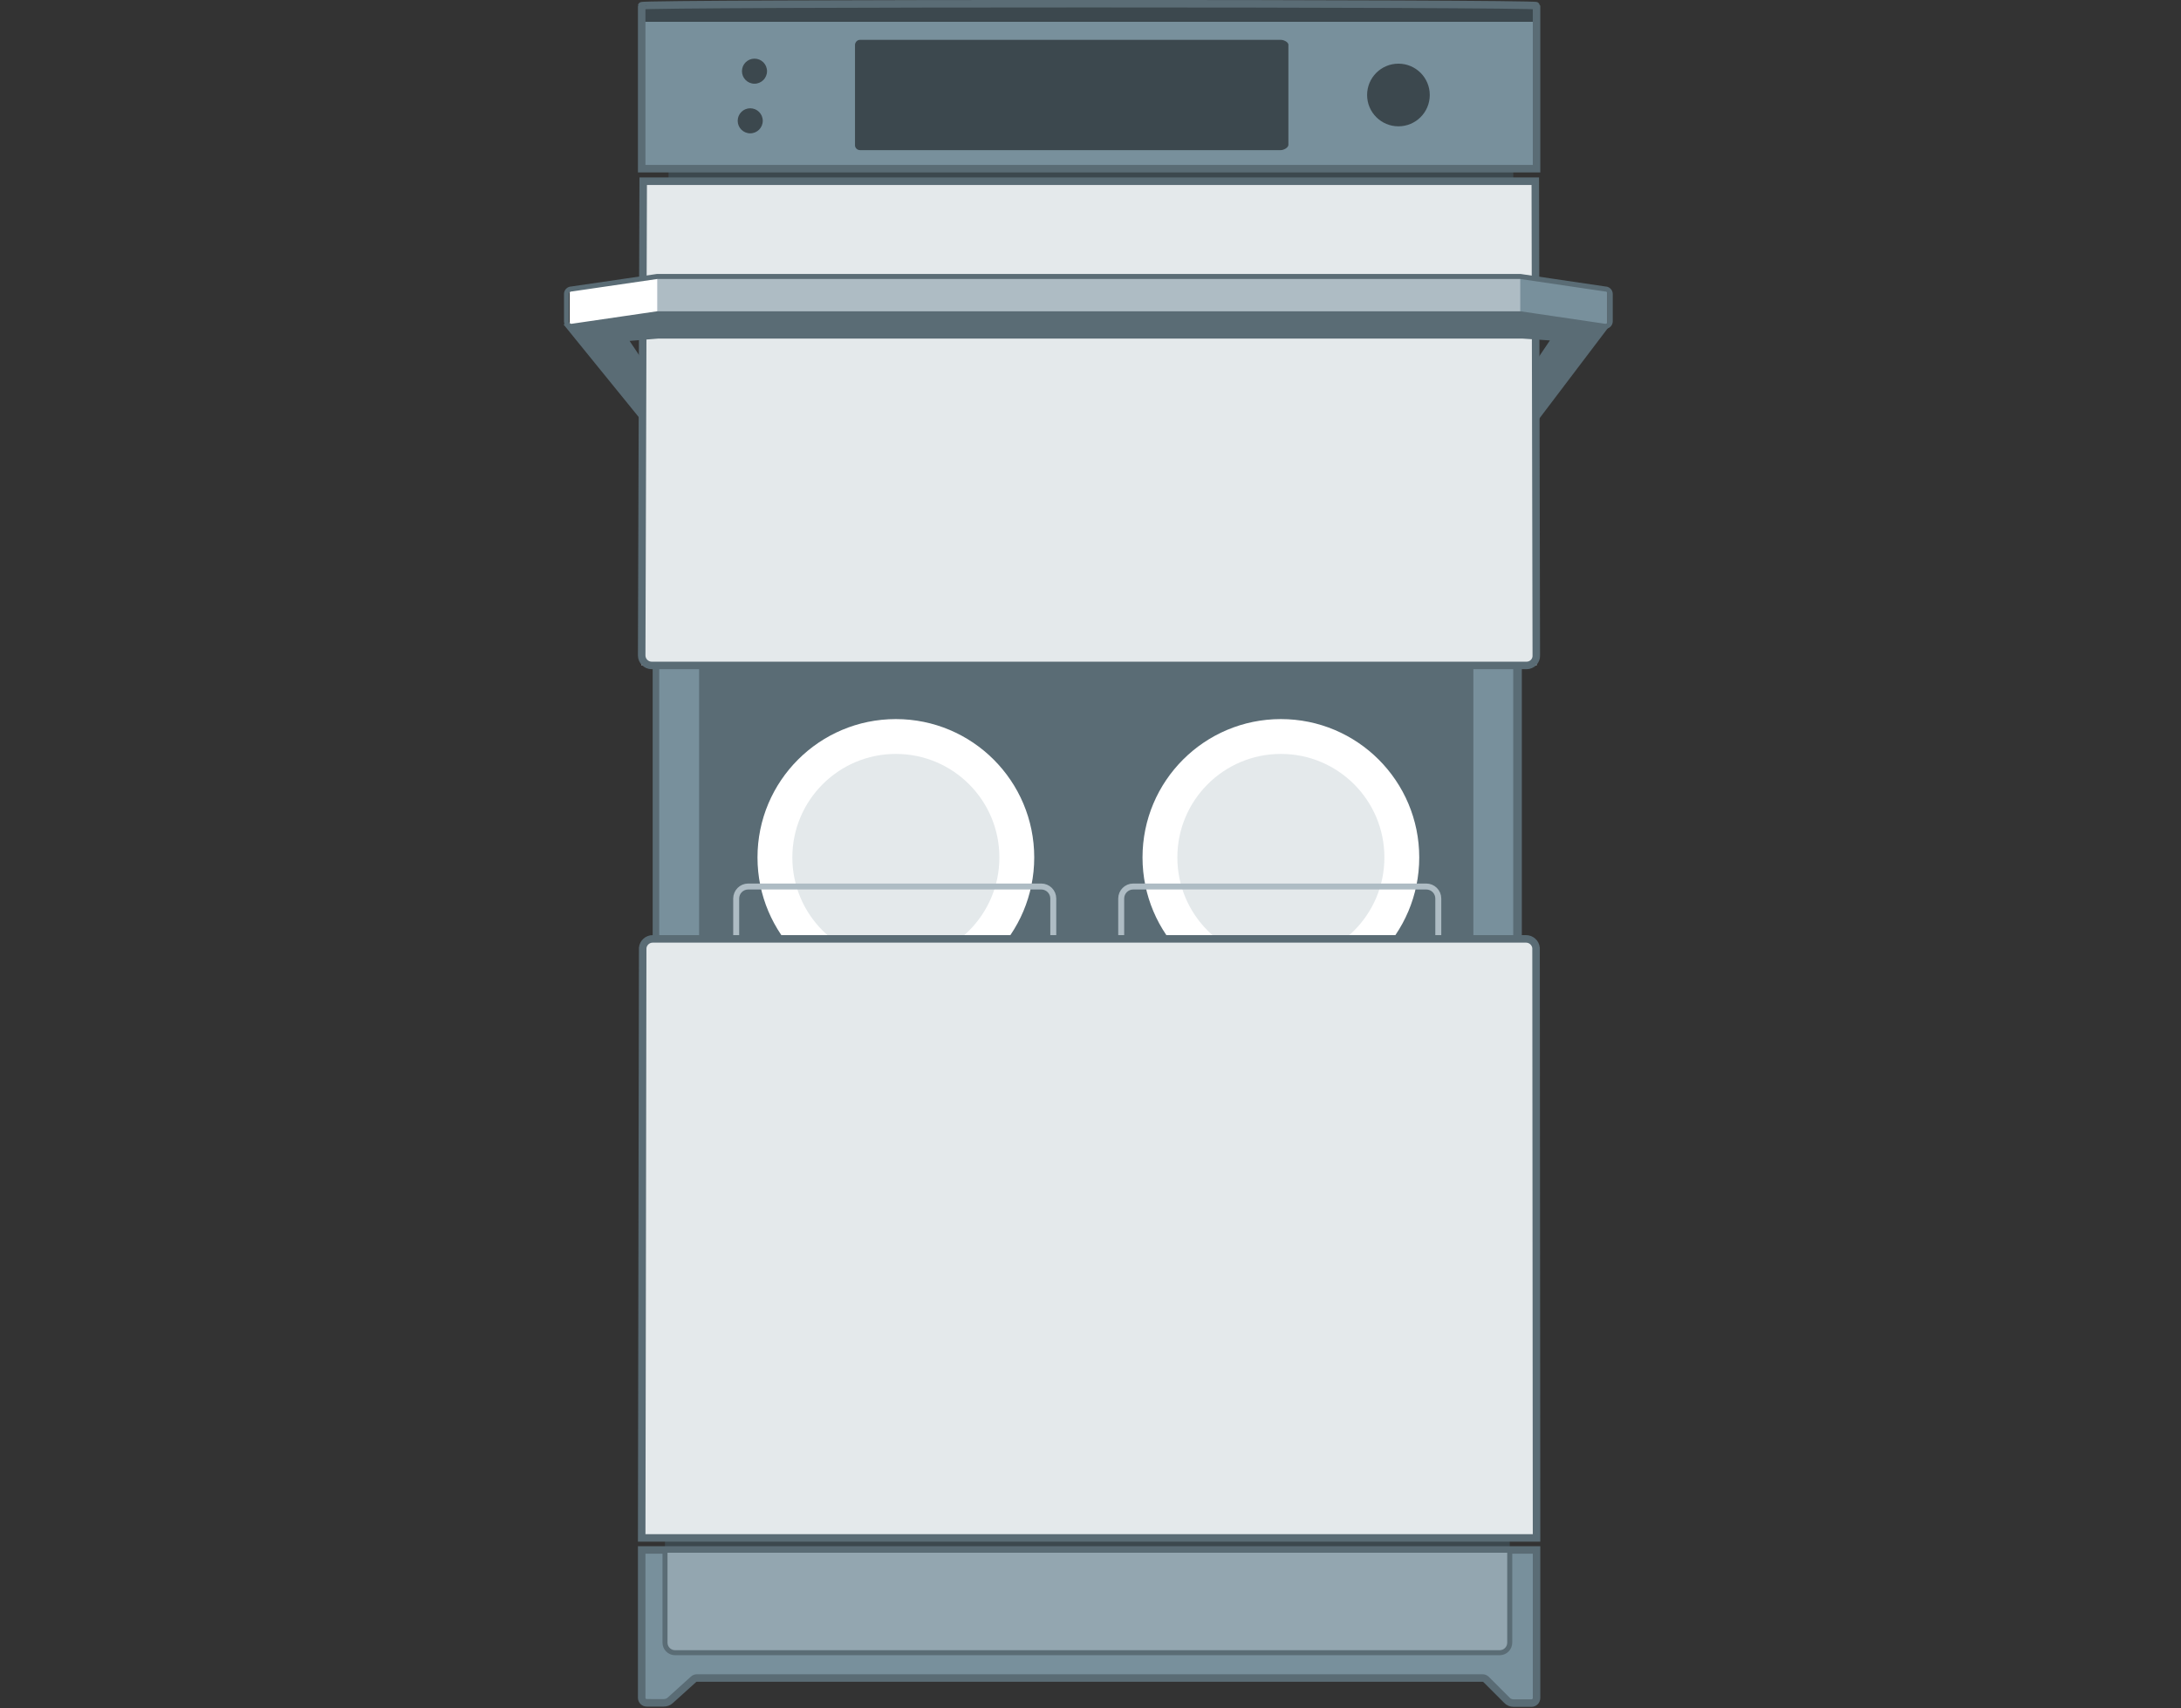 <?xml version="1.0" encoding="utf-8"?>
<!-- Generator: Adobe Illustrator 22.0.1, SVG Export Plug-In . SVG Version: 6.00 Build 0)  -->
<svg version="1.1" id="Ebene_1" xmlns="http://www.w3.org/2000/svg" xmlns:xlink="http://www.w3.org/1999/xlink" x="0px" y="0px"
	 viewBox="0 0 870.1 681.5" style="enable-background:new 0 0 870.1 681.5;" xml:space="preserve">
<rect x="0" y="0" width="870.1" height="681.5" fill="#333333" stroke="none"/>
<style type="text/css">
	.st0{fill:#5A6C75;}
	.st1{fill:none;stroke:#5A6C75;stroke-width:1.24;stroke-miterlimit:10;}
	.st2{fill:#78909C;}
	.st3{fill:#FFFFFF;}
	.st4{fill:#E4E9EB;}
	.st5{fill:none;stroke:#AEBCC4;stroke-width:2.376;stroke-miterlimit:10;}
	.st6{fill:#3C484E;}
	.st7{fill:none;stroke:#5A6C75;stroke-width:1.414;stroke-miterlimit:10;}
	.st8{fill:none;stroke:#5A6C75;stroke-width:3;stroke-miterlimit:10;}
	.st9{fill:#93A6B0;}
	.st10{fill:none;stroke:#5A6C75;stroke-width:2;stroke-miterlimit:10;}
	.st11{fill:none;stroke:#5A6C75;stroke-width:0.75;stroke-miterlimit:10;}
	.st12{fill:#AEBCC4;}
</style>
<g>
	<g>
		<path class="st0" d="M606.5,396.1H261V245.6c0-1.4,1.1-2.5,2.5-2.5H604c1.4,0,2.5,1.1,2.5,2.5V396.1z"/>
		<path class="st1" d="M606.5,396.1H261V245.6c0-1.4,1.1-2.5,2.5-2.5H604c1.4,0,2.5,1.1,2.5,2.5V396.1z"/>
	</g>
	<rect x="587.8" y="243.1" class="st2" width="15.9" height="151.7"/>
	<rect x="263" y="243.1" class="st2" width="15.9" height="151.7"/>
	<g>
		<g>
			<circle class="st3" cx="357.4" cy="342.1" r="55.2"/>
			<circle class="st4" cx="357.4" cy="342.1" r="41.3"/>
		</g>
		<path class="st5" d="M415.4,389.1H298.5c-2.6,0-4.8-2.1-4.8-4.8v-25.8c0-2.6,2.1-4.8,4.8-4.8h116.9c2.6,0,4.8,2.1,4.8,4.8v25.8
			C420.2,387,418,389.1,415.4,389.1z"/>
	</g>
	<g>
		<g>
			<circle class="st3" cx="511" cy="342.1" r="55.2"/>
			<circle class="st4" cx="511" cy="342.1" r="41.3"/>
		</g>
		<path class="st5" d="M569,389.1H452.1c-2.6,0-4.8-2.1-4.8-4.8v-25.8c0-2.6,2.1-4.8,4.8-4.8H569c2.6,0,4.8,2.1,4.8,4.8v25.8
			C573.8,387,571.6,389.1,569,389.1z"/>
	</g>
	<rect x="266.7" y="65.3" class="st6" width="337" height="6.9"/>
	<g>
		<path class="st2" d="M613,2.3v65H256v-65C256,1.2,613,1.2,613,2.3z"/>
	</g>
	<rect x="265.3" y="613.6" class="st6" width="337" height="6.9"/>
	<g>
		<path class="st4" d="M613,613.6H256V455.4c0-0.1,0-0.3,0-0.4l0.4-76.8c0.2-2,1.9-3.6,4-3.6h348.4c2,0,3.8,1.5,4,3.6l0.2,82.2
			c0,0.1,0,0.3,0,0.4V613.6z"/>
		<path class="st7" d="M613,613.6H256V455.4c0-0.1,0-0.3,0-0.4l0.4-76.8c0.2-2,1.9-3.6,4-3.6h348.4c2,0,3.8,1.5,4,3.6l0.2,82.2
			c0,0.1,0,0.3,0,0.4V613.6z"/>
	</g>
	<g>
		<path class="st2" d="M611,679.5h-7.1c-1.1,0-2.1-0.4-2.8-1.2l-8.2-8.2c-0.4-0.4-0.9-0.6-1.4-0.6H278c-0.5,0-1,0.2-1.3,0.5
			l-9.3,8.4c-0.7,0.7-1.7,1-2.7,1H258c-1.1,0-2-0.9-2-2v-59h357v59C613,678.6,612.1,679.5,611,679.5z"/>
		<path class="st8" d="M611,679.5h-7.1c-1.1,0-2.1-0.4-2.8-1.2l-8.2-8.2c-0.4-0.4-0.9-0.6-1.4-0.6H278c-0.5,0-1,0.2-1.3,0.5
			l-9.3,8.4c-0.7,0.7-1.7,1-2.7,1H258c-1.1,0-2-0.9-2-2v-59h357v59C613,678.6,612.1,679.5,611,679.5z"/>
	</g>
	<g>
		<path class="st9" d="M598.3,659.4h-329c-2.2,0-4-1.8-4-4v-36.9h337v36.9C602.3,657.6,600.5,659.4,598.3,659.4z"/>
		<path class="st10" d="M598.3,659.4h-329c-2.2,0-4-1.8-4-4v-36.9h337v36.9C602.3,657.6,600.5,659.4,598.3,659.4z"/>
	</g>
	<g>
		<path class="st8" d="M613,613.6H256l0.4-235.4c0.2-2,1.9-3.6,4-3.6h348.4c2,0,3.8,1.5,4,3.6L613,613.6z"/>
	</g>
	<g>
		<path class="st4" d="M613,265.5H256V128.8c0-0.2,0-0.3,0-0.5l-0.3-56l357,0.7l0.2,60.9c0,0.1,0,0.3,0,0.4L613,265.5L613,265.5z"/>
	</g>
	<g>
		<g>
			<path class="st6" d="M511,59.9H343.1c-1.2,0-2.1-1-2-2.1v-40c0.1-1,0.9-1.9,2-1.9H511c1.1,0,2.9,0.8,3,1.9v40
				C514,58.9,512.1,59.9,511,59.9z"/>
		</g>
		<circle class="st6" cx="557.9" cy="37.9" r="12.5"/>
		<g>
			<circle class="st6" cx="299.3" cy="48.2" r="5"/>
			<circle class="st6" cx="301" cy="28.4" r="5"/>
		</g>
	</g>
	<polygon class="st6" points="613.2,8.7 255.6,8.7 257.6,1.5 611.2,1.5 	"/>
	<g>
		<path class="st8" d="M609,265.5H260c-2.2,0-4-1.8-4-4l0.6-189.2h355.9l0.4,189.2C613,263.7,611.2,265.5,609,265.5z"/>
	</g>
	<g>
		<path class="st8" d="M613,2.3v65H256v-65C256,1.2,613,1.2,613,2.3z"/>
	</g>
	<g>
		<g>
			<path class="st0" d="M256.2,144.2l-5.7-8.5l12.2-1c0.1,0,0.3,0,0.4,0H607c0.1,0,0.2,0,0.2,0l11.8,0.8l-6.8,10.1
				c0.6,0.1,0.1,22.9,0.6,22.5l29.1-38.4l-34.9-4H262.7l-37.2,4l30.2,37.2C256.3,167.1,255.8,144.2,256.2,144.2z"/>
			<path class="st11" d="M256.2,144.2l-5.7-8.5l12.2-1c0.1,0,0.3,0,0.4,0H607c0.1,0,0.2,0,0.2,0l11.8,0.8l-6.8,10.1
				c0.6,0.1,0.1,22.9,0.6,22.5l29.1-38.4l-34.9-4H262.7l-37.2,4l30.2,37.2C256.3,167.1,255.8,144.2,256.2,144.2z"/>
		</g>
		<polygon class="st12" points="260,110.7 608.8,110.7 609.6,124.9 259.2,124.8 		"/>
		<polygon class="st2" points="606.5,110.7 641.3,115.7 641.3,129.9 606.5,124.9 		"/>
		<polygon class="st3" points="227.3,115.7 262.2,110.7 262.2,124.8 227.3,129.8 		"/>
		<g>
			<path class="st10" d="M228,115.3l34.2-5h344.3l33.9,5c1.1,0,2,0.9,2,2v10.9c0,1.1-0.9,2-2,2l-33.9-5H262.2l-34.2,5
				c-1.1,0-2-0.9-2-2v-10.9C226,116.2,226.9,115.3,228,115.3z"/>
		</g>
	</g>
</g>
</svg>

